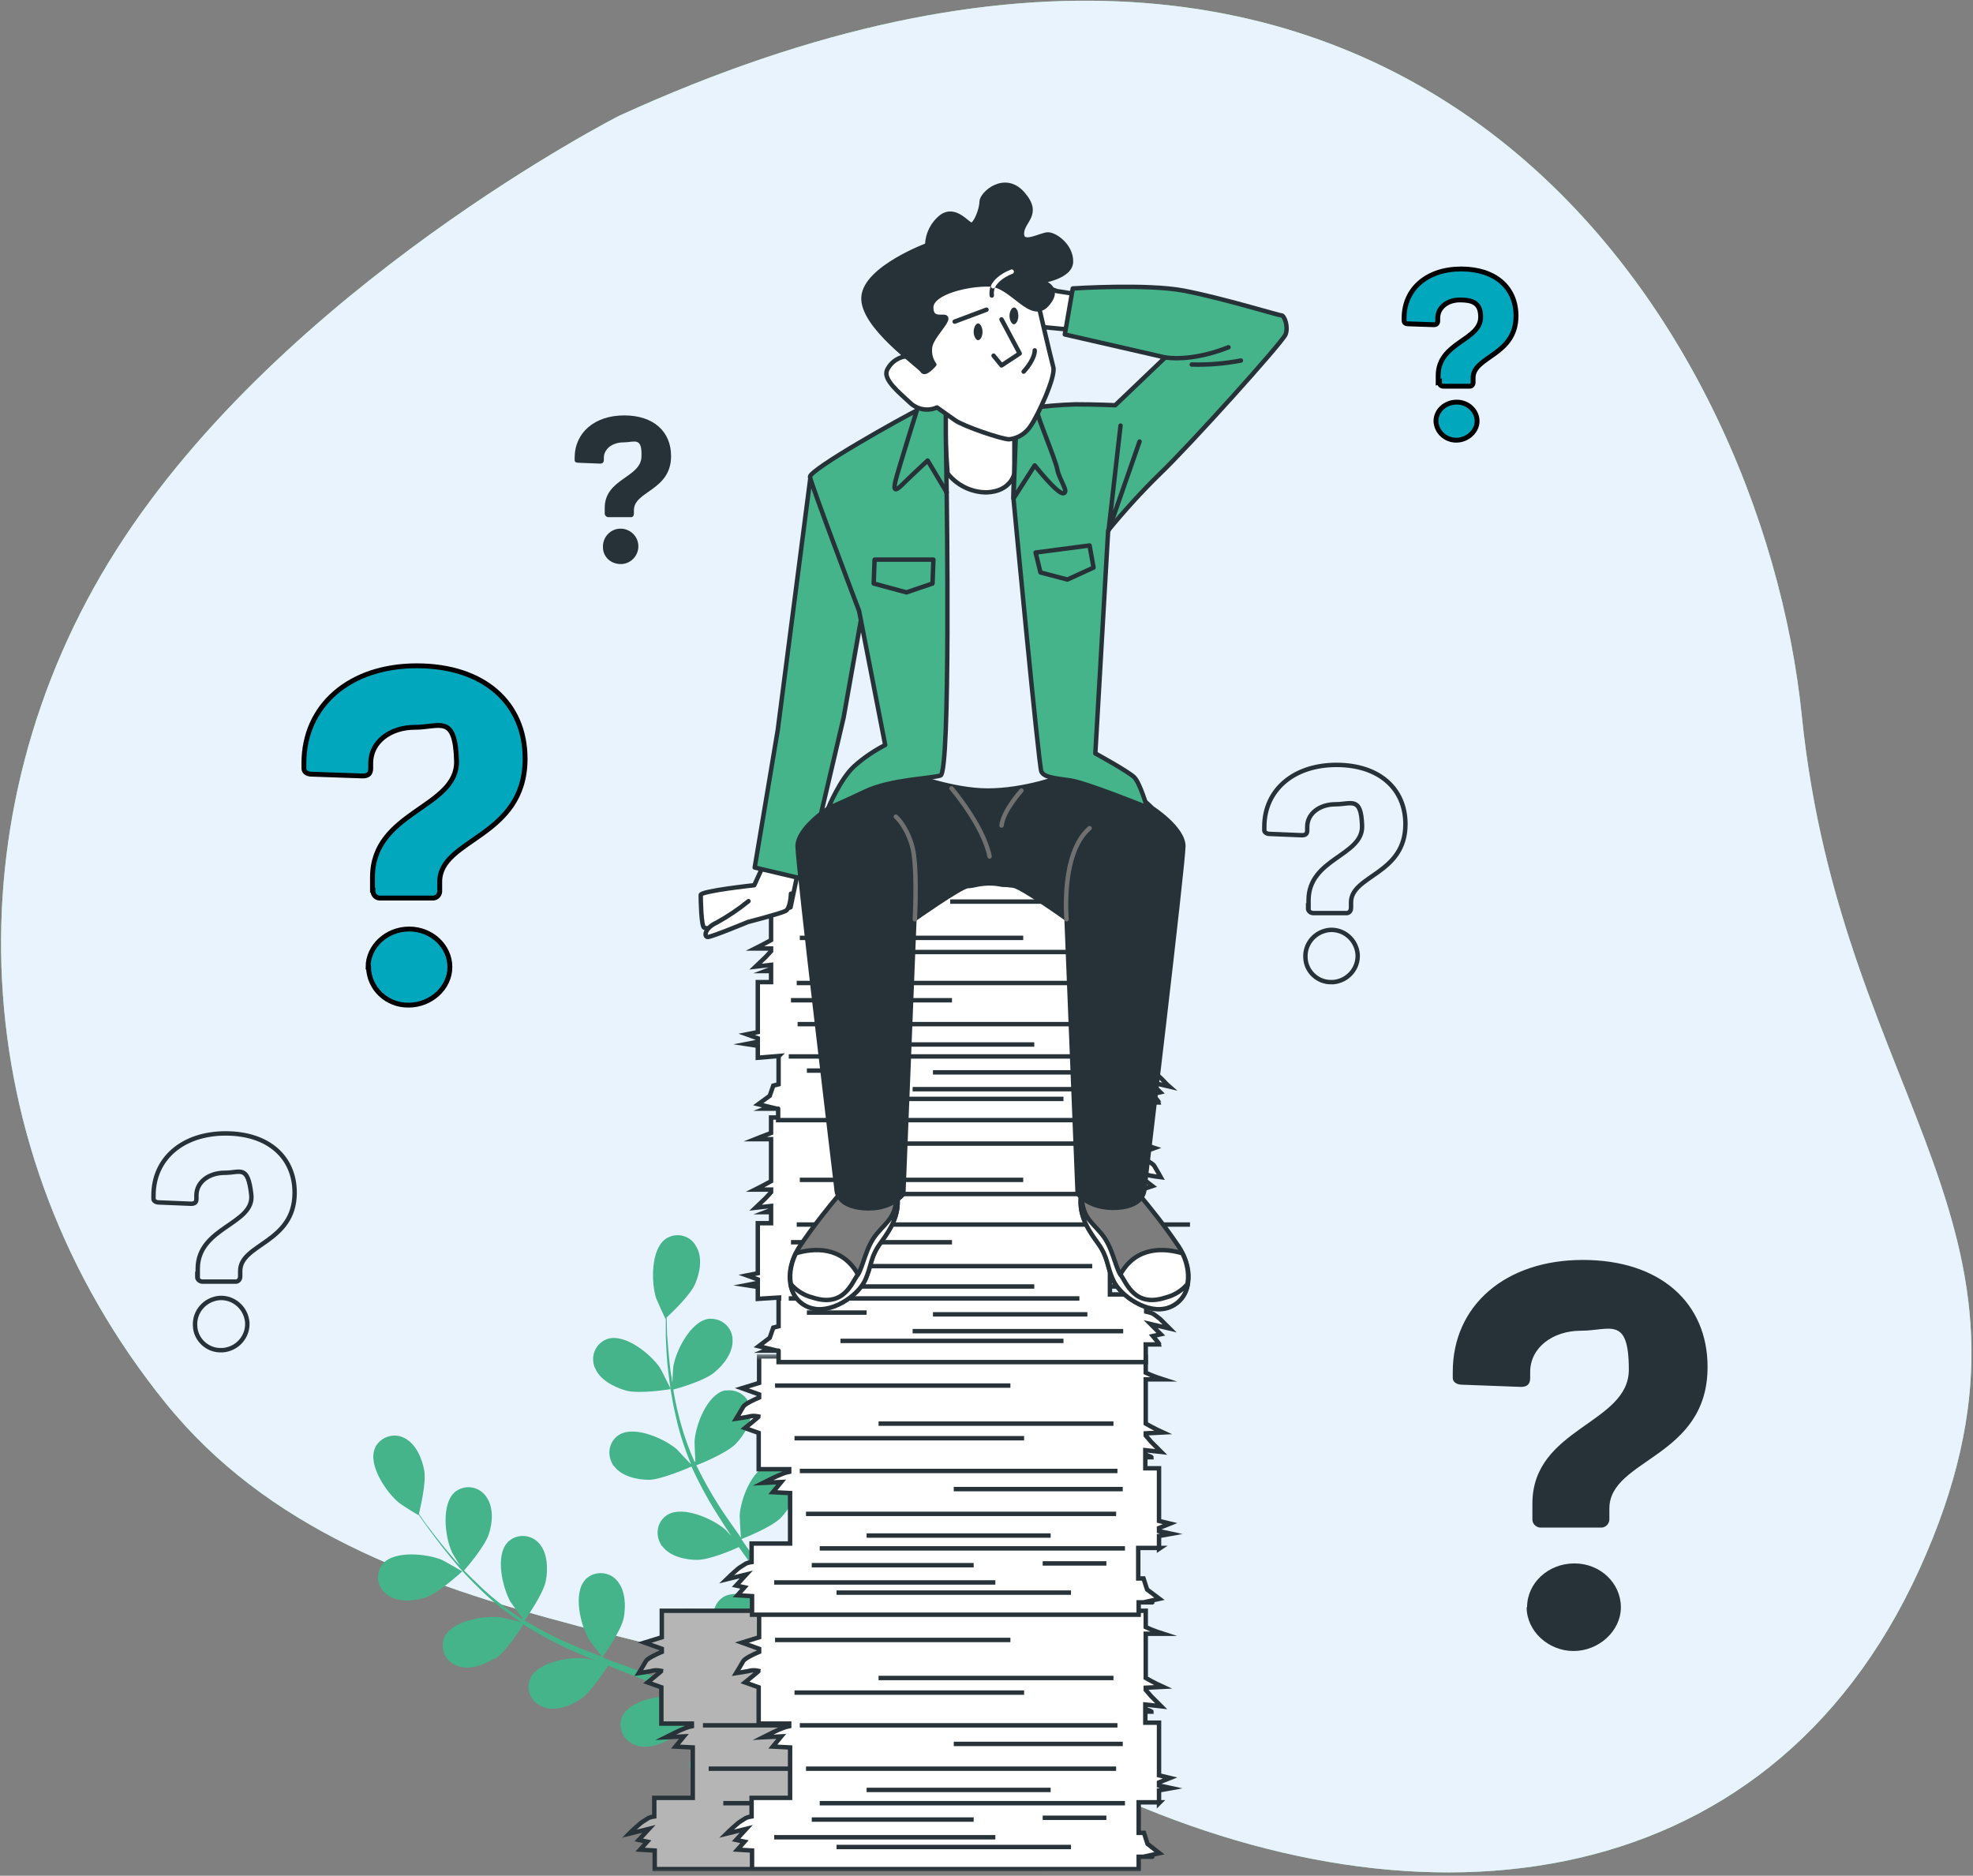 <svg width="446" height="424" viewBox="0 0 446 424" fill="none" xmlns="http://www.w3.org/2000/svg">
<rect x="0" y="0" width="446" height="424" fill="#808080" stroke="none"/>
<path d="M139.9 26.2C139.9 26.2 64.1 64.8 26.3 124.3C-11.5 183.8 -8.5 260.3 37.4 317.1C83.3 373.9 171.1 366.4 244.6 402.4C318.1 438.4 399.2 431 433.9 354.7C468.6 278.4 416.3 250 407.3 161.8C398.3 73.6 318.8 -55.6 139.9 26.2Z" fill="#92E3A9"/>
<path d="M139.9 26.2C139.9 26.2 64.1 64.8 26.3 124.3C-11.5 183.8 -8.5 260.3 37.4 317.1C83.3 373.9 171.1 366.4 244.6 402.4C318.1 438.4 399.2 431 433.9 354.7C468.6 278.4 416.3 250 407.3 161.8C398.3 73.6 318.8 -55.6 139.9 26.2Z" fill="#E9F3FD"/>
<path d="M96.2 361.1C99.2 360.1 104.5 355.2 104.5 355.2C104.5 355.2 100.2 352.7 99.9 352.6C96.5 351.2 89.2 350.4 86.5 353.5C84.8 355.6 85.2 358.7 87.3 360.3C87.4 360.3 87.5 360.5 87.7 360.6C90.1 362.3 93.6 361.9 96.2 361.1Z" fill="#45B48A"/>
<path d="M151.6 313.9C151.6 313.9 149.4 309.5 149.2 309.2C147.2 306.2 141.5 301.5 137.5 302.6C134.9 303.4 133.5 306.1 134.3 308.7C134.3 308.9 134.4 309 134.5 309.2C135.6 311.9 138.7 313.5 141.4 314.3C144.5 315.2 151.6 314 151.6 314V313.9Z" fill="#45B48A"/>
<path d="M111.9 375C114.5 373.3 118 367.7 118.3 367.2C121.5 369.2 124.9 371.1 128.4 372.7C130.4 373.6 132.5 374.5 134.6 375.4C133.6 375.1 132.7 374.9 132.6 374.9C129 374.4 121.7 375.6 119.9 379.3C118.8 381.8 119.9 384.6 122.4 385.7C122.6 385.7 122.7 385.8 122.9 385.9C125.6 386.9 128.9 385.6 131.2 384.1C133.5 382.6 136.6 377.8 137.5 376.5L139.9 377.5C143.8 379 147.6 380.5 151.3 382.1C152.6 382.7 153.9 383.3 155.2 383.9C154.3 383.7 153.6 383.5 153.4 383.5C149.8 383 142.5 384.2 140.7 387.9C139.6 390.3 140.7 393.2 143.2 394.3C143.4 394.3 143.5 394.4 143.7 394.5C146.4 395.5 149.8 394.2 152 392.7C154.2 391.2 157.1 386.9 158.1 385.4C159.4 386 160.7 386.7 161.9 387.4C162.7 387.9 163.5 388.3 164.3 388.8L166.7 390.3C168.2 391.3 169.7 392.4 171.1 393.4C172.1 394.1 173 394.8 174 395.5C172.7 394.9 170.1 393.9 169.9 393.8C166.4 392.8 159 392.9 156.7 396.3C155.3 398.6 155.9 401.5 158.2 403C158.4 403 158.5 403.2 158.7 403.3C161.2 404.7 164.7 403.9 167.2 402.8C169.9 401.6 174.2 396.7 174.7 396.1C176.3 397.3 177.8 398.4 179.1 399.5C183.2 402.7 186.5 405.6 189.1 407.9L191.1 406.1C188.4 403.8 184.8 400.9 180.5 397.6C178.9 396.4 177.2 395.2 175.5 393.9C176.4 392.1 177.2 390.2 177.9 388.2C181 388.5 186.8 386.9 187.5 386.7C188.1 388.5 188.8 390.3 189.3 392C190.9 396.8 192.1 401 193 404.3L195.2 402.3C194.3 399.2 193.1 395.4 191.6 391.2C191 389.3 190.2 387.4 189.4 385.3C190.1 384.9 195.6 381.7 197.4 379.2C199 377 200.4 373.7 199.5 370.9C198.8 368.3 196.1 366.8 193.5 367.5C193.3 367.5 193.2 367.5 193 367.7C189.2 369.3 187.7 376.5 188.1 380.2C188.1 380.4 188.6 382.7 188.9 384.2C188.6 383.4 188.3 382.6 187.9 381.7C187.2 380 186.5 378.4 185.8 376.6C185.4 375.7 185 374.9 184.6 374C184.2 373.1 183.7 372.3 183.3 371.4C182.2 369.4 181 367.4 179.8 365.4C181.3 364.8 186.4 362.7 188.4 360.7C190.4 358.7 192.2 355.7 191.8 352.9C191.5 350.2 189.1 348.3 186.4 348.6H185.9C181.9 349.6 179.3 356.5 179.1 360.2C179.1 360.4 179.2 363.1 179.3 364.5C178.5 363.3 177.8 362.1 177 361C174.7 357.6 172.2 354.3 169.8 351C169 350 168.3 349 167.6 347.9C168.1 347.7 174.3 345.3 176.5 343.1C178.4 341.1 180.3 338.1 179.9 335.3C179.6 332.6 177.2 330.7 174.5 331H174C170 332 167.4 338.9 167.2 342.6C167.2 342.9 167.4 346.7 167.5 347.6C165.9 345.3 164.3 343.1 162.8 340.8C160.8 337.7 159 334.5 157.4 331.2C157.6 331.2 164.1 328.6 166.3 326.4C168.2 324.4 170.1 321.4 169.7 318.6C169.4 315.9 167 314 164.3 314.3H163.8C159.8 315.3 157.2 322.2 157 325.9C157 326.1 157.1 329 157.2 330.4H157C155.5 327.1 154.3 323.5 153.4 319.9C152.9 317.9 152.5 316 152.2 314.1C153.4 313.8 159.2 312.1 161.4 310.3C163.6 308.5 165.7 305.8 165.6 302.9C165.6 300.2 163.4 298.1 160.7 298.1H160.2C156.1 298.7 152.8 305.3 152.2 308.9C152.2 309.1 152 311.1 152 312.6C151.9 311.7 151.7 310.9 151.6 310.1C151.2 307 151 304.2 150.8 301.7C150.8 300.3 150.7 299 150.7 297.8C151.8 296.8 156 292.8 157.1 290.3C158.2 287.8 158.9 284.3 157.4 281.8C156.2 279.4 153.2 278.5 150.9 279.8C150.7 279.8 150.6 280 150.4 280.1C147.1 282.5 147.2 289.9 148.3 293.4C148.4 293.7 150.4 298.2 150.5 298.2V301.9C150.6 304.4 150.7 307.3 151.1 310.4C151.5 313.7 152 317 152.8 320.3C153.6 324 154.8 327.5 156.2 331C155.4 330.2 153.1 327.7 153 327.6C150.2 325.2 143.5 322.2 140 324.3C137.7 325.7 137.1 328.7 138.5 331C138.5 331.2 138.7 331.3 138.8 331.4C140.5 333.7 144 334.5 146.7 334.5C149.4 334.5 155.9 331.7 156.3 331.5C157.9 335 159.7 338.4 161.7 341.6C162.9 343.5 164.1 345.4 165.3 347.2C164.6 346.4 164 345.8 163.9 345.7C161.1 343.3 154.4 340.3 150.9 342.4C148.6 343.8 148 346.8 149.4 349.1C149.4 349.3 149.6 349.4 149.7 349.5C151.4 351.8 154.9 352.6 157.6 352.6C160.3 352.6 165.6 350.4 167 349.7C167.5 350.4 168 351.1 168.5 351.8C170.9 355.2 173.2 358.6 175.5 362C176.3 363.2 177 364.4 177.7 365.6C177.1 364.9 176.6 364.4 176.5 364.3C173.7 361.9 167 358.9 163.5 361C161.3 362.4 160.6 365.4 162 367.7C162 367.8 162.2 368 162.3 368.1C164 370.4 167.5 371.2 170.2 371.2C172.9 371.2 177.7 369.2 179.3 368.5C180 369.7 180.7 371 181.4 372.3C181.8 373.2 182.3 374 182.6 374.8C182.9 375.6 183.4 376.5 183.7 377.4C184.4 379.1 185.1 380.8 185.7 382.4C186.1 383.5 186.5 384.6 186.9 385.7C186.1 384.5 184.6 382.2 184.4 382C182.2 379.6 179.5 377.8 176.4 376.8C176.2 376.5 175.9 376.3 175.6 376C173.6 374.2 170.5 374.4 168.8 376.5C168.7 376.6 168.6 376.8 168.5 376.9C166.2 380.3 169 387.2 171.3 390C171.4 390.2 173.1 391.8 174.2 392.9L171.9 391.4C170.4 390.4 168.9 389.4 167.3 388.3L164.9 386.8C164.1 386.3 163.2 385.8 162.3 385.4C160.3 384.3 158.2 383.3 156.1 382.4C157 381.1 160.1 376.5 160.7 373.8C161.3 371.1 161.1 367.6 159.2 365.4C157.5 363.4 154.4 363.1 152.4 364.8C152.3 364.9 152.1 365 152 365.2C149.2 368.2 150.9 375.4 152.7 378.6C152.8 378.8 154.4 380.9 155.3 382.1C154 381.5 152.7 381 151.4 380.4C147.6 378.9 143.7 377.4 139.8 376C138.6 375.6 137.4 375.1 136.2 374.6C136.5 374.1 140.4 368.7 141 365.7C141.5 363 141.4 359.5 139.5 357.3C137.8 355.3 134.7 355 132.7 356.7C132.6 356.8 132.4 356.9 132.3 357.1C129.5 360.1 131.2 367.3 133.1 370.5C133.2 370.7 135.5 373.8 136.1 374.5C133.5 373.5 130.9 372.5 128.4 371.4C125 369.9 121.7 368.2 118.6 366.3C118.7 366.1 122.8 360.4 123.4 357.3C123.9 354.6 123.8 351.1 121.9 348.9C120.2 346.9 117.1 346.6 115.1 348.3C115 348.4 114.8 348.5 114.7 348.7C111.9 351.7 113.6 358.9 115.4 362.1C115.5 362.3 117.2 364.6 118.1 365.7L117.9 365.9C114.8 363.9 111.8 361.6 109.1 359.1C107.6 357.7 106.2 356.3 104.9 355C105.8 354 109.6 349.5 110.5 346.8C111.4 344.1 111.6 340.6 109.9 338.3C108.4 336.1 105.4 335.5 103.2 337C103.1 337 102.9 337.2 102.8 337.3C99.7 340 100.6 347.4 102.1 350.7C102.1 350.9 103.2 352.6 104 353.9C103.4 353.3 102.8 352.6 102.3 352C100.3 349.7 98.5 347.4 97 345.4C96.1 344.3 95.4 343.2 94.7 342.2C95 340.8 96.4 335.2 95.9 332.4C95.4 329.6 94 326.4 91.5 325.1C89.2 323.8 86.2 324.7 84.9 327C84.9 327.2 84.7 327.3 84.7 327.5C83.2 331.3 87.4 337.4 90.2 339.7C90.4 339.9 94.6 342.6 94.7 342.5C95.4 343.5 96.1 344.5 96.9 345.6C98.4 347.6 100.1 349.9 102.1 352.3C104.2 354.9 106.5 357.3 109 359.7C111.7 362.3 114.6 364.6 117.8 366.7H117.9C116.8 366.4 113.5 365.6 113.2 365.6C109.6 365.1 102.3 366.3 100.5 370C99.4 372.5 100.5 375.3 103 376.4C103.2 376.4 103.3 376.5 103.5 376.6C106.2 377.6 109.6 376.3 111.8 374.8V375H111.9Z" fill="#45B48A"/>
<path d="M346.4 343.3V339.9C346.4 322.7 368.2 321.9 368.2 309.6C368.2 297.3 363.9 300.8 357.4 300.8C350.9 300.8 345.9 304.7 345.9 310.1V311.5C345.9 312.9 345.2 313.5 343.8 313.5L330.5 313C329.3 313 328.4 312.4 328.4 311.5V310.1C328.4 295.1 340.3 284.8 357.8 284.8C375.3 284.8 386 294.5 386 309C386 329.6 363.8 329.7 363.8 341V343.2C363.9 344.2 363.2 345.2 362.1 345.3H348.5C347.5 345.4 346.5 344.7 346.4 343.6V343.2V343.3ZM345.2 363.3C345.2 357.8 350 353.4 355.9 353.4C361.8 353.4 366.4 357.9 366.4 363.3C366.4 368.7 361.4 373.2 355.7 373.2C350 373.2 345.1 368.7 345.1 363.3H345.2Z" fill="#263238"/>
<path d="M84.2 201.2V198.3C84.2 183.3 103.5 182.7 103.2 172C102.9 161.3 99.4 164.4 93.8 164.4C88.2 164.4 83.8 167.7 83.8 172.5V173.7C83.8 174.9 83.2 175.4 82 175.4L70.5 175C69.4 175 68.7 174.5 68.7 173.7V172.5C68.7 159.5 79 150.5 94.2 150.5C109.4 150.5 118.7 158.9 118.7 171.5C118.7 189.4 99.4 189.5 99.4 199.3V201.2C99.5 202.1 98.9 202.9 98 203H86.1C85.2 203.1 84.4 202.5 84.3 201.5V201.2H84.2ZM83.2 218.6C83.2 213.9 87.4 210 92.5 210C97.6 210 101.7 213.9 101.7 218.6C101.7 223.3 97.4 227.2 92.4 227.2C87.5 227.3 83.4 223.5 83.3 218.6H83.2Z" fill="#00A7BD" stroke="black" stroke-width="1.1" stroke-miterlimit="10"/>
<path d="M44.7 288.7V286.8C44.7 277.3 57.6 276.8 56.8 270C56 263.2 54.4 265.1 50.8 265.1C47.2 265.1 44.4 267.2 44.4 270.2V271C44.4 271.8 44 272.1 43.2 272.1L35.9 271.8C35.2 271.8 34.7 271.4 34.7 271V270.2C34.7 261.9 41.3 256.2 51 256.2C60.7 256.2 66.6 261.6 66.6 269.6C66.6 281 54.3 281.1 54.3 287.3V288.5C54.3 289.1 54 289.6 53.4 289.7H45.8C45.2 289.7 44.7 289.3 44.6 288.8V288.6L44.7 288.7ZM44.1 299.7C43.9 296.5 46.3 293.7 49.6 293.4C52.8 293.2 55.6 295.6 55.9 298.9C56.1 302.1 53.7 304.9 50.4 305.2H50C46.9 305.3 44.2 302.8 44.1 299.7Z" stroke="#263238" stroke-miterlimit="10"/>
<path d="M295.8 205.4V203.5C295.8 194 308.1 193.5 307.9 186.7C307.7 179.9 305.5 181.8 301.9 181.8C298.3 181.8 295.5 183.9 295.5 186.9V187.7C295.5 188.5 295.1 188.8 294.3 188.8L287 188.5C286.3 188.5 285.8 188.1 285.8 187.7V186.9C285.8 178.6 292.4 172.9 302.1 172.9C311.8 172.9 317.7 178.3 317.7 186.3C317.7 197.7 305.4 197.8 305.4 204V205.2C305.4 205.8 305.1 206.3 304.5 206.4H296.9C296.3 206.4 295.8 206 295.7 205.5V205.3L295.8 205.4ZM295.1 216.5C294.9 213.3 297.3 210.5 300.6 210.2C303.8 210 306.6 212.4 306.9 215.7C307.1 218.9 304.7 221.7 301.4 222H301C297.9 222.1 295.2 219.6 295.1 216.5Z" stroke="#263238" stroke-miterlimit="10"/>
<path d="M136.7 116.1V114.8C136.7 108.2 144.8 108 145 103.3C145.2 98.6 143.4 100 140.9 100C138.4 100 136.5 101.5 136.5 103.5V104C136.5 104.5 136.2 104.8 135.7 104.8L130.7 104.6C130.2 104.6 129.9 104.4 129.9 104V103.5C129.9 97.8 134.4 93.9 141.1 93.9C147.8 93.9 151.7 97.6 151.7 103.1C151.7 110.9 143.3 111 143.3 115.3V116.1C143.3 116.5 143.1 116.9 142.7 116.9H137.5C137.1 116.9 136.8 116.6 136.7 116.2C136.7 116.133 136.7 116.133 136.7 116.2V116.1ZM136.3 123.7C136.2 121.5 137.9 119.6 140.1 119.5C142.3 119.4 144.2 121.1 144.3 123.3C144.4 125.5 142.7 127.4 140.5 127.5H140.3C138.1 127.5 136.3 125.9 136.3 123.7Z" fill="#263238"/>
<path d="M325.1 86.4V84.9C325.1 77.3 334.8 77 334.7 71.6C334.7 68.4 332.8 67.8 330 67.8C327.2 67.8 325 69.5 325 71.9V72.5C325 73.1 324.7 73.4 324.1 73.4L318.3 73.2C317.7 73.2 317.4 72.9 317.4 72.5V71.9C317.4 65.3 322.6 60.8 330.3 60.8C338 60.8 342.7 65 342.7 71.4C342.7 80.4 333 80.5 333 85.4V86.4C333 86.9 332.7 87.3 332.3 87.3H326.3C325.8 87.3 325.4 87 325.4 86.5V86.3L325.1 86.4ZM324.6 95.2C324.6 92.8 326.7 90.9 329.3 90.9C331.9 90.9 333.9 92.9 333.9 95.2C333.9 97.5 331.7 99.5 329.2 99.5C326.7 99.5 324.7 97.6 324.6 95.2Z" fill="#00A7BD" stroke="black" stroke-width="1.1" stroke-miterlimit="10"/>
<mask id="mask0_1_133" style="mask-type:luminance" maskUnits="userSpaceOnUse" x="140" y="306" width="128" height="118">
<path d="M267.5 306.3H140.4V423.1H267.5V306.3Z" fill="white"/>
</mask>
<g mask="url(#mask0_1_133)">
<path d="M240 407.6V404.7L242.8 404.2L240 403.6V402.9L242.5 401.9L240 401.3V389.4H236.9V386.9H238.3C238.3 386.8 236.9 386.3 236.9 386.3V385.3L240.5 385.7L238.2 383.4L237 382V381.5L240.9 381.3C240.9 381.3 238.7 380.3 237 379.3V369.3H240.9C240.9 369.3 238.7 368.6 237 367.8V364.1H149.6V370.1L145.7 371.3L149.6 372.7V373.4C148.4 373.9 146.3 374.9 146 375.5C145.5 376.4 144.4 378.2 144.4 378.2C144.4 378.2 147.1 377.8 147.8 377.6C148.4 377.5 149 377.6 149.5 377.7C149.5 377.8 146.4 380.3 146.4 380.3L149.5 381.4V389.6H156.4V390.2C155.9 390.3 155.5 390.4 155 390.6C153.4 391.2 151.9 392 150.5 392.7L154.6 392.5L152.7 394.8L156.6 395V406.4H147.9V410.6C147.3 410.7 146.7 410.8 146.2 411.2C145.6 411.6 145 411.9 144.5 412.4C143.3 413.4 142.2 414.5 142.2 414.5L146.7 413.4L144.4 415.9L146.3 416.3L144.7 418.1L148 418.3V422.5H235.4V419.7H238.5C238.5 419.8 237.4 419.5 237.4 419.5L240.1 418.9L237.4 416.8L236.6 414.3H235.4V407.4H240.2L240 407.6Z" fill="#B5B5B5"/>
<path d="M240 407.6V404.7L242.8 404.2L240 403.6V402.9L242.5 401.9L240 401.3V389.4H236.9V386.9H238.3C238.3 386.8 236.9 386.3 236.9 386.3V385.3L240.5 385.7L238.2 383.4L237 382V381.5L240.9 381.3C240.9 381.3 238.7 380.3 237 379.3V369.3H240.9C240.9 369.3 238.7 368.6 237 367.8V364.1H149.6V370.1L145.7 371.3L149.6 372.7V373.4C148.4 373.9 146.3 374.9 146 375.5C145.5 376.4 144.4 378.2 144.4 378.2C144.4 378.2 147.1 377.8 147.8 377.6C148.4 377.5 149 377.6 149.5 377.7C149.5 377.8 146.4 380.3 146.4 380.3L149.5 381.4V389.6H156.4V390.2C155.9 390.3 155.5 390.4 155 390.6C153.4 391.2 151.9 392 150.5 392.7L154.6 392.5L152.7 394.8L156.6 395V406.4H147.9V410.6C147.3 410.7 146.7 410.8 146.2 411.2C145.6 411.6 145 411.9 144.5 412.4C143.3 413.4 142.2 414.5 142.2 414.5L146.7 413.4L144.4 415.9L146.3 416.3L144.7 418.1L148 418.3V422.5H235.4V419.7H238.5C238.5 419.8 237.4 419.5 237.4 419.5L240.1 418.9L237.4 416.8L236.6 414.3H235.4V407.4H240.2L240 407.6Z" stroke="#273338" stroke-miterlimit="10"/>
<path d="M229.8 379.3H176.7" stroke="#273338" stroke-miterlimit="10"/>
<path d="M158.9 390H230.6" stroke="#273338" stroke-miterlimit="10"/>
<path d="M232 394.2H193.8" stroke="#273338" stroke-miterlimit="10"/>
<path d="M230.3 399.8H160.2" stroke="#273338" stroke-miterlimit="10"/>
<path d="M232.5 407.6H163.5" stroke="#273338" stroke-miterlimit="10"/>
<path d="M167.1 417.5H220.3" stroke="#273338" stroke-miterlimit="10"/>
<path d="M228.3 410.9H213.9" stroke="#273338" stroke-miterlimit="10"/>
<path d="M262 407.6V404.7L264.8 404.2L262 403.6V402.9L264.5 401.9L262 401.3V389.4H258.9V386.9H260.3C260.3 386.8 258.9 386.3 258.9 386.3V385.3L262.5 385.7L260.2 383.4L259 382V381.5L262.9 381.3C262.9 381.3 260.7 380.3 259 379.3V369.3H262.9C262.9 369.3 260.7 368.6 259 367.8V364.1H171.6V370.1L167.7 371.3L171.6 372.7V373.4C170.4 373.9 168.3 374.9 168 375.5C167.5 376.4 166.4 378.2 166.4 378.2C166.4 378.2 169.1 377.8 169.8 377.6C170.4 377.5 171 377.6 171.5 377.7C171.5 377.8 168.4 380.3 168.4 380.3L171.5 381.4V389.6H178.4V390.2C177.9 390.3 177.5 390.4 177 390.6C175.4 391.2 173.9 392 172.5 392.7L176.6 392.5L174.7 394.8L178.6 395V406.4H169.9V410.6C169.3 410.7 168.7 410.8 168.2 411.2C167.6 411.6 167 411.9 166.5 412.4C165.3 413.4 164.2 414.5 164.2 414.5L168.7 413.4L166.4 415.9L168.3 416.3L166.7 418.1L170 418.3V422.5H257.4V419.7H260.5C260.5 419.8 259.4 419.5 259.4 419.5L262.1 418.9L259.4 416.8L258.6 414.3H257.4V407.4H262.2L262 407.6Z" fill="white"/>
<path d="M262 407.6V404.7L264.8 404.2L262 403.6V402.9L264.5 401.9L262 401.3V389.4H258.9V386.9H260.3C260.3 386.8 258.9 386.3 258.9 386.3V385.3L262.5 385.7L260.2 383.4L259 382V381.5L262.9 381.3C262.9 381.3 260.7 380.3 259 379.3V369.3H262.9C262.9 369.3 260.7 368.6 259 367.8V364.1H171.6V370.1L167.7 371.3L171.6 372.7V373.4C170.4 373.9 168.3 374.9 168 375.5C167.5 376.4 166.4 378.2 166.4 378.2C166.4 378.2 169.1 377.8 169.8 377.6C170.4 377.5 171 377.6 171.5 377.7C171.5 377.8 168.4 380.3 168.4 380.3L171.5 381.4V389.6H178.4V390.2C177.9 390.3 177.5 390.4 177 390.6C175.4 391.2 173.9 392 172.5 392.7L176.6 392.5L174.7 394.8L178.6 395V406.4H169.9V410.6C169.3 410.7 168.7 410.8 168.2 411.2C167.6 411.6 167 411.9 166.5 412.4C165.3 413.4 164.2 414.5 164.2 414.5L168.7 413.4L166.4 415.9L168.3 416.3L166.7 418.1L170 418.3V422.5H257.4V419.7H260.5C260.5 419.8 259.4 419.5 259.4 419.5L262.1 418.9L259.4 416.8L258.6 414.3H257.4V407.4H262.2L262 407.6Z" stroke="#273338" stroke-miterlimit="10"/>
<path d="M175.2 370.7H228.4" stroke="#273338" stroke-miterlimit="10"/>
<path d="M251.7 379.3H198.6" stroke="#273338" stroke-miterlimit="10"/>
<path d="M180.8 390H252.6" stroke="#273338" stroke-miterlimit="10"/>
<path d="M179.6 382.6H231.5" stroke="#273338" stroke-miterlimit="10"/>
<path d="M253.8 394.2H215.6" stroke="#273338" stroke-miterlimit="10"/>
<path d="M252.3 399.8H182.2" stroke="#273338" stroke-miterlimit="10"/>
<path d="M195.9 404.6H237.5" stroke="#273338" stroke-miterlimit="10"/>
<path d="M254.3 407.6H185.3" stroke="#273338" stroke-miterlimit="10"/>
<path d="M175 415.3H225" stroke="#273338" stroke-miterlimit="10"/>
<path d="M220.1 411.3H183.5" stroke="#273338" stroke-miterlimit="10"/>
<path d="M189.1 417.5H242.1" stroke="#273338" stroke-miterlimit="10"/>
<path d="M250.1 410.9H235.7" stroke="#273338" stroke-miterlimit="10"/>
<path d="M262 350.1V347.2L264.8 346.7L262 346.1V345.4L264.5 344.4L262 343.8V331.9H258.9V329.4H260.3C260.3 329.3 258.9 328.8 258.9 328.8V327.8L262.5 328.2L260.2 325.9L259 324.5V324L262.9 323.8C262.9 323.8 260.7 322.8 259 321.8V311.8H262.9C262.9 311.8 260.7 311.1 259 310.3V306.6H171.6V312.6L167.7 313.8L171.6 315.2V315.9C170.4 316.4 168.3 317.4 168 318C167.5 318.9 166.4 320.7 166.4 320.7C166.4 320.7 169.1 320.3 169.8 320.1C170.4 320 171 320.1 171.5 320.2C171.5 320.3 168.4 322.8 168.4 322.8L171.5 323.9V332.1H178.4V332.7C177.9 332.8 177.5 332.9 177 333.1C175.4 333.7 173.9 334.5 172.5 335.2L176.6 335L174.7 337.3L178.6 337.5V348.9H169.9V353.1C169.3 353.2 168.7 353.3 168.2 353.7C167.6 354.1 167 354.4 166.5 354.9C165.7 355.6 164.9 356.3 164.2 357L168.7 355.9L166.4 358.4L168.3 358.8L166.7 360.6L170 360.8V365H257.4V362.2H260.5C260.5 362.3 259.4 362 259.4 362L262.1 361.4L259.3 359.3L258.5 356.8H257.3V349.9H262.3L262 350.1Z" fill="white"/>
<path d="M262 350.1V347.2L264.8 346.7L262 346.1V345.4L264.5 344.4L262 343.8V331.9H258.9V329.4H260.3C260.3 329.3 258.9 328.8 258.9 328.8V327.8L262.5 328.2L260.2 325.9L259 324.5V324L262.9 323.8C262.9 323.8 260.7 322.8 259 321.8V311.8H262.9C262.9 311.8 260.7 311.1 259 310.3V306.6H171.6V312.6L167.7 313.8L171.6 315.2V315.9C170.4 316.4 168.3 317.4 168 318C167.5 318.9 166.4 320.7 166.4 320.7C166.4 320.7 169.1 320.3 169.8 320.1C170.4 320 171 320.1 171.5 320.2C171.5 320.3 168.4 322.8 168.4 322.8L171.5 323.9V332.1H178.4V332.7C177.9 332.8 177.5 332.9 177 333.1C175.4 333.7 173.9 334.5 172.5 335.2L176.6 335L174.7 337.3L178.6 337.5V348.9H169.9V353.1C169.3 353.2 168.7 353.3 168.2 353.7C167.6 354.1 167 354.4 166.5 354.9C165.7 355.6 164.9 356.3 164.2 357L168.7 355.9L166.4 358.4L168.3 358.8L166.7 360.6L170 360.8V365H257.4V362.2H260.5C260.5 362.3 259.4 362 259.4 362L262.1 361.4L259.3 359.3L258.5 356.8H257.3V349.9H262.3L262 350.1Z" stroke="#273338" stroke-miterlimit="10"/>
<path d="M175.2 313.2H228.4" stroke="#273338" stroke-miterlimit="10"/>
<path d="M251.7 321.8H198.6" stroke="#273338" stroke-miterlimit="10"/>
<path d="M180.8 332.5H252.6" stroke="#273338" stroke-miterlimit="10"/>
<path d="M179.6 325.1H231.5" stroke="#273338" stroke-miterlimit="10"/>
<path d="M253.8 336.6H215.6" stroke="#273338" stroke-miterlimit="10"/>
<path d="M252.3 342.2H182.2" stroke="#273338" stroke-miterlimit="10"/>
<path d="M195.9 347.1H237.5" stroke="#273338" stroke-miterlimit="10"/>
<path d="M254.3 350H185.3" stroke="#273338" stroke-miterlimit="10"/>
<path d="M175 357.7H225" stroke="#273338" stroke-miterlimit="10"/>
<path d="M220.1 353.8H183.5" stroke="#273338" stroke-miterlimit="10"/>
<path d="M189.1 360H242.1" stroke="#273338" stroke-miterlimit="10"/>
<path d="M250.1 353.4H235.7" stroke="#273338" stroke-miterlimit="10"/>
</g>
<path d="M252.2 266.7H201.7" stroke="#273338" stroke-miterlimit="10"/>
<path d="M200.9 276.8H269" stroke="#273338" stroke-miterlimit="10"/>
<path d="M236.1 280.8H199.7" stroke="#273338" stroke-miterlimit="10"/>
<path d="M267.8 286.2H201.2" stroke="#273338" stroke-miterlimit="10"/>
<path d="M215.3 290.8H254.7" stroke="#273338" stroke-miterlimit="10"/>
<path d="M264.7 293.5H199.2" stroke="#273338" stroke-miterlimit="10"/>
<path d="M210.7 303.1H261.3" stroke="#273338" stroke-miterlimit="10"/>
<path d="M216.8 296.7H203.2" stroke="#273338" stroke-miterlimit="10"/>
<path d="M176 293.5V299.8L174.8 300.1L174 302.4L171.5 304.3L174 304.9L173 305.3H176C176 305.2 176 307.9 176 307.9H259V303.9H262.1C262.1 303.8 260.6 302 260.6 302L262.4 301.6L260.1 299.3L264.4 300.3L262.3 298.2C261.8 297.8 261.3 297.4 260.7 297C260.2 296.7 259.5 296.6 259.1 296.5V292.6H250.9V281.7H254.5C254.5 281.6 252.7 279.4 252.7 279.4L256.5 279.7C255.2 278.9 253.7 278.3 252.2 277.8C251.7 277.7 251.2 277.5 250.9 277.4V276.9H257.5V269.1L260.5 268.1L257.5 265.8C258 265.4 258.7 265.4 259.1 265.5C259.9 265.8 262.4 266.1 262.4 266.1C262.4 266.1 261.4 264.3 260.9 263.5C260.6 263 258.6 261.9 257.4 261.4V260.8L261 259.5L257.4 258.3V252.6H174.3V256.1C172.7 256.7 170.7 257.5 170.7 257.5H174.3V267C172.7 267.9 170.7 268.9 170.7 268.9H174.3V269.5L173.1 270.8L170.8 273L174.3 272.6V273.5L173 274H174.3V276.5H171.3V287.8L168.8 288.3L171.3 289.2V290L168.7 290.5L171.3 290.9V293.6L176.1 293.3V293.5H176Z" fill="white"/>
<path d="M176 293.5V299.8L174.8 300.1L174 302.4L171.5 304.3L174 304.9L173 305.3H176C176 305.2 176 307.9 176 307.9H259V303.9H262.1C262.1 303.8 260.6 302 260.6 302L262.4 301.6L260.1 299.3L264.4 300.3L262.3 298.2C261.8 297.8 261.3 297.4 260.7 297C260.2 296.7 259.5 296.6 259.1 296.5V292.6H250.9V281.7H254.5C254.5 281.6 252.7 279.4 252.7 279.4L256.5 279.7C255.2 278.9 253.7 278.3 252.2 277.8C251.7 277.7 251.2 277.5 250.9 277.4V276.9H257.5V269.1L260.5 268.1L257.5 265.8C258 265.4 258.7 265.4 259.1 265.5C259.9 265.8 262.4 266.1 262.4 266.1C262.4 266.1 261.4 264.3 260.9 263.5C260.6 263 258.6 261.9 257.4 261.4V260.8L261 259.5L257.4 258.3V252.6H174.3V256.1C172.7 256.7 170.7 257.5 170.7 257.5H174.3V267C172.7 267.9 170.7 268.9 170.7 268.9H174.3V269.5L173.1 270.8L170.8 273L174.3 272.6V273.5L173 274H174.3V276.5H171.3V287.8L168.8 288.3L171.3 289.2V290L168.7 290.5L171.3 290.9V293.6L176.1 293.3V293.5H176Z" stroke="#273338" stroke-miterlimit="10"/>
<path d="M203 258.5H253.5" stroke="#273338" stroke-miterlimit="10"/>
<path d="M231.3 266.7H180.8" stroke="#273338" stroke-miterlimit="10"/>
<path d="M180.1 276.8H248.3" stroke="#273338" stroke-miterlimit="10"/>
<path d="M200 269.9H249.4" stroke="#273338" stroke-miterlimit="10"/>
<path d="M215.2 280.8H178.8" stroke="#273338" stroke-miterlimit="10"/>
<path d="M246.9 286.2H180.3" stroke="#273338" stroke-miterlimit="10"/>
<path d="M194.4 290.8H233.8" stroke="#273338" stroke-miterlimit="10"/>
<path d="M244 293.5H178.3" stroke="#273338" stroke-miterlimit="10"/>
<path d="M206.3 300.9H253.9" stroke="#273338" stroke-miterlimit="10"/>
<path d="M245.8 297.1H210.9" stroke="#273338" stroke-miterlimit="10"/>
<path d="M190 303.1H240.4" stroke="#273338" stroke-miterlimit="10"/>
<path d="M195.9 296.7H182.4" stroke="#273338" stroke-miterlimit="10"/>
<path d="M176 238.8V245.1L174.8 245.4L174 247.7L171.4 249.6L173.9 250.2L172.9 250.6H175.9C175.9 250.5 175.9 253.2 175.9 253.2H258.9V249.2H262C262 249.1 260.5 247.3 260.5 247.3L262.3 246.9L260 244.6L264.3 245.6C263.6 245 263 244.2 262.2 243.5C261.4 242.8 261.2 242.7 260.6 242.3C260.1 242 259.4 241.9 259 241.8V237.9H250.8V227H254.4C254.4 226.9 252.6 224.7 252.6 224.7L256.4 225C255.1 224.2 253.6 223.6 252.1 223.1C251.6 223 251.1 222.8 250.8 222.7V222.2H257.4V214.4L260.4 213.4L257.4 211.1C257.9 210.7 258.6 210.7 259 210.8C259.8 211.1 262.3 211.4 262.3 211.4C262.3 211.4 261.3 209.6 260.8 208.8C260.3 208 258.5 207.4 257.3 206.9V206.3L260.9 205L257.3 203.8V198.1H174.3V201.6C172.7 202.2 170.7 203 170.7 203H174.3V212.5C172.7 213.4 170.7 214.4 170.7 214.4H174.3V215L173.1 216.3L170.8 218.5L174.3 218.1V219L173 219.5H174.3V222H171.3V233.3L168.8 233.8L171.3 234.7V235.5L168.7 236L171.3 236.4V239.1L176.1 238.7L176 238.8Z" fill="white"/>
<path d="M176 238.8V245.1L174.8 245.4L174 247.7L171.4 249.6L173.9 250.2L172.9 250.6H175.9C175.9 250.5 175.9 253.2 175.9 253.2H258.9V249.2H262C262 249.1 260.5 247.3 260.5 247.3L262.3 246.9L260 244.6L264.3 245.6C263.6 245 263 244.2 262.2 243.5C261.4 242.8 261.2 242.7 260.6 242.3C260.1 242 259.4 241.9 259 241.8V237.9H250.8V227H254.4C254.4 226.9 252.6 224.7 252.6 224.7L256.4 225C255.1 224.2 253.6 223.6 252.1 223.1C251.6 223 251.1 222.8 250.8 222.7V222.2H257.4V214.4L260.4 213.4L257.4 211.1C257.9 210.7 258.6 210.7 259 210.8C259.8 211.1 262.3 211.4 262.3 211.4C262.3 211.4 261.3 209.6 260.8 208.8C260.3 208 258.5 207.4 257.3 206.9V206.3L260.9 205L257.3 203.8V198.1H174.3V201.6C172.7 202.2 170.7 203 170.7 203H174.3V212.5C172.7 213.4 170.7 214.4 170.7 214.4H174.3V215L173.1 216.3L170.8 218.5L174.3 218.1V219L173 219.5H174.3V222H171.3V233.3L168.8 233.8L171.3 234.7V235.5L168.7 236L171.3 236.4V239.1L176.1 238.7L176 238.8Z" stroke="#273338" stroke-miterlimit="10"/>
<path d="M214.8 203.8H254.6" stroke="#273338" stroke-miterlimit="10"/>
<path d="M231.3 212H180.8" stroke="#273338" stroke-miterlimit="10"/>
<path d="M180.1 222.2H248.3" stroke="#273338" stroke-miterlimit="10"/>
<path d="M200 215.2H249.4" stroke="#273338" stroke-miterlimit="10"/>
<path d="M215.2 226.1H178.8" stroke="#273338" stroke-miterlimit="10"/>
<path d="M246.9 231.5H180.3" stroke="#273338" stroke-miterlimit="10"/>
<path d="M194.4 236.1H233.8" stroke="#273338" stroke-miterlimit="10"/>
<path d="M244 238.8H178.3" stroke="#273338" stroke-miterlimit="10"/>
<path d="M206.3 246.2H253.9" stroke="#273338" stroke-miterlimit="10"/>
<path d="M245.8 242.4H210.9" stroke="#273338" stroke-miterlimit="10"/>
<path d="M190 248.4H240.4" stroke="#273338" stroke-miterlimit="10"/>
<path d="M195.9 242H182.4" stroke="#273338" stroke-miterlimit="10"/>
<path d="M172.6 195.5L170.5 200.1C170.5 200.1 158.4 201.4 158.4 202.3C158.4 203.2 158.5 209.5 159.2 209.7C159.7 209.9 160.3 209.9 160.8 209.7L178.7 205.1L180.4 197L172.7 195.4H172.6V195.5Z" fill="white" stroke="#263238" stroke-linecap="round" stroke-linejoin="round"/>
<path d="M169.2 203.7C167 205.5 164.6 207.1 162.1 208.5C159.2 209.8 159.1 211.8 160 211.8C160.9 211.8 169.1 208.4 169.1 208.4C169.1 208.4 176.5 206.5 177.6 205.9C178.7 205.3 178.8 202 178.8 202" fill="white"/>
<path d="M169.2 203.7C167 205.5 164.6 207.1 162.1 208.5C159.2 209.8 159.1 211.8 160 211.8C160.9 211.8 169.1 208.4 169.1 208.4C169.1 208.4 176.5 206.5 177.6 205.9C178.7 205.3 178.8 202 178.8 202" stroke="#263238" stroke-linecap="round" stroke-linejoin="round"/>
<path d="M183.2 107.9L175.8 165.1L170.6 196.1L182.1 198.8L190.7 162.2L194.8 139.1L183.2 107.9Z" fill="#45B48A" stroke="#263238" stroke-linecap="round" stroke-linejoin="round"/>
<path d="M243.4 66.5L238.9 65.8L229.6 62.3L229.2 73.3L243.7 74.7L243.4 66.5Z" fill="white" stroke="#263238" stroke-linecap="round" stroke-linejoin="round"/>
<path d="M190.3 269.3C186.9 273.3 183.7 277.4 180.8 281.7C176.9 287.6 178.3 293.9 183.1 295.5C187.9 297.1 193.9 292.8 195.5 289.4C197.1 286 196.6 284.2 199.1 280.8C201.6 277.4 203.6 274 202.7 269.5C201.8 265 192.7 266.1 190.3 269.3Z" fill="#7D7D7D" stroke="#263238" stroke-linecap="round" stroke-linejoin="round"/>
<path d="M195 290.2C194.7 289.5 194.3 288.8 193.9 288C190.3 281.6 183.9 282.1 179.9 283.3C177.3 288.7 178.8 294 183.1 295.4C187.4 296.8 193 293.3 195.1 290.1H195V290.2Z" fill="white" stroke="#263238" stroke-linecap="round" stroke-linejoin="round"/>
<path d="M193.9 288.1C192.5 290.1 190.7 295.6 183.7 293.3C181.7 292.8 180 291.7 178.7 290.2C179 292.7 180.7 294.8 183.1 295.6C187.8 297.2 193.9 292.9 195.5 289.5C197.1 286.1 196.6 284.3 199.1 280.9C201.6 277.5 203.6 274.1 202.7 269.6C202.7 275 200.7 275.9 198.2 278.9C195.7 281.9 195.2 286.1 193.9 288.2V288.1Z" fill="white" stroke="#263238" stroke-linecap="round" stroke-linejoin="round"/>
<path d="M256.9 269.3C260.3 273.3 263.5 277.4 266.4 281.7C270.3 287.6 268.9 293.9 264.1 295.5C259.3 297.1 253.3 292.8 251.7 289.4C250.1 286 250.6 284.2 248.1 280.8C245.6 277.4 243.6 274 244.5 269.5C245.4 265 254.4 266.1 256.9 269.3Z" fill="#7D7D7D" stroke="#263238" stroke-linecap="round" stroke-linejoin="round"/>
<path d="M252.2 290.2C252.5 289.5 252.9 288.8 253.3 288C256.9 281.6 263.3 282.1 267.3 283.3C269.9 288.7 268.4 294 264.1 295.4C259.8 296.8 254.2 293.3 252.2 290.1V290.2Z" fill="white" stroke="#263238" stroke-linecap="round" stroke-linejoin="round"/>
<path d="M253.3 288.1C254.7 290.1 256.5 295.6 263.5 293.3C265.5 292.8 267.2 291.7 268.5 290.2C268.2 292.7 266.5 294.8 264.1 295.6C259.4 297.2 253.3 292.9 251.7 289.5C250.1 286.1 250.6 284.3 248.1 280.9C245.6 277.5 243.6 274.1 244.5 269.6C244.5 275 246.5 275.9 249 278.9C251.5 281.9 252 286.1 253.3 288.2V288.1Z" fill="white" stroke="#263238" stroke-linecap="round" stroke-linejoin="round"/>
<path d="M267.5 191.3C267.5 187.2 260.5 182.7 260.5 182.7C250 172 230.9 173.4 223.9 174.3C216.9 173.3 197.8 171.9 187.3 182.7C187.3 182.7 180.3 187.2 180.3 191.3C180.3 195.4 189.1 268.8 189.1 268.8C189.1 268.8 188.9 272.6 195.2 273.1C201.5 273.6 204.2 269.9 204.2 269.9L206.7 207.8C206.7 207.8 216.9 200.6 218.7 200.3C219.4 200.3 220.2 200.1 221.2 199.9C223 199.6 224.8 199.6 226.6 200C227.6 200 228.4 200.1 229.1 200.2C230.9 200.4 241.1 207.7 241.1 207.7L243.6 269.8C243.6 269.8 246.3 273.4 252.6 273C258.9 272.6 258.7 268.7 258.7 268.7C258.7 268.7 267.5 195.3 267.5 191.2V191.3Z" fill="#263238" stroke="#263238" stroke-linecap="round" stroke-linejoin="round"/>
<path d="M241.1 207.8C241.1 207.8 239.7 192.9 246.3 187.2" stroke="#707070" stroke-linecap="round" stroke-linejoin="round"/>
<path d="M206.8 207.8C206.8 207.8 207.5 195.4 206.1 190.9C204.7 186.4 202.5 184.6 202.5 184.6" stroke="#707070" stroke-linecap="round" stroke-linejoin="round"/>
<path d="M215.1 178.2C215.1 178.2 222.3 186.6 223.7 193.6" stroke="#707070" stroke-linecap="round" stroke-linejoin="round"/>
<path d="M230.9 178.7C230.9 178.7 226.8 183.2 226.4 186.6" stroke="#707070" stroke-linecap="round" stroke-linejoin="round"/>
<path d="M220.8 90.8C220.8 90.8 214.2 89.9 212 92.1C209.8 94.3 202 102.7 202 102.7L206.1 174.6C206.1 174.6 215.4 178.2 223.3 178.2C231.2 178.2 240.3 175.3 242.3 173.7C244.3 172.1 242.5 95 242.5 95C242.5 95 225.7 90.1 220.8 90.7V90.8Z" fill="#E9F3FD"/>
<path d="M232.7 92.3C236.1 91.8 239.6 91.5 243.1 91.4C247.6 91.4 252.1 91.6 252.1 91.6L263.4 80.8L240.7 75.6L242.5 65.2C242.5 65.2 259.2 64.1 267.6 65.7C276 67.3 289.1 71.3 289.7 71.3C290.3 71.3 291.3 73.8 290.6 75.6C289.9 77.4 268.7 100.9 262.3 107C258.1 111.1 254.2 115.4 250.5 119.9L247.6 170.3C247.6 170.3 255.1 174.4 256.4 175.7C257.7 177 259.3 182.5 259.3 182.5C259.3 182.5 245.5 176.9 241.9 176.4C238.3 175.9 236 175.7 235.4 174.4C234.8 173.1 229.1 112.7 229.1 112.7L229.3 93.5C229.3 93.5 229.3 92.3 232.6 92.3H232.7Z" fill="#45B48A" stroke="#263238" stroke-linecap="round" stroke-linejoin="round"/>
<path d="M246.3 123.3L234.1 124.9L235.2 129.4L241.3 131L247.2 128.3L246.3 123.3Z" stroke="#263238" stroke-linecap="round" stroke-linejoin="round"/>
<path d="M253.3 96.2L250.6 119.9L257.6 99.8" stroke="#263238" stroke-linecap="round" stroke-linejoin="round"/>
<path d="M263.5 80.8C263.5 80.8 269.1 81.9 277.7 78.5" stroke="#263238" stroke-linecap="round" stroke-linejoin="round"/>
<path d="M269.4 82.4C273.1 82.5 276.8 82.2 280.5 81.5" stroke="#263238" stroke-linecap="round" stroke-linejoin="round"/>
<path d="M213.1 90.5L214.2 107C216.3 109.7 219.6 111.3 223 111.3C228.6 111.1 229.3 107 229.3 107V93.4L213 90.5H213.1Z" fill="white" stroke="#263238" stroke-linecap="round" stroke-linejoin="round"/>
<path d="M229.6 99.1L229.1 112.7L233.9 105.2C233.9 105.2 239.1 111.8 240.4 111.5C241.7 111.2 239.5 108.6 239 106.1C238.5 103.6 234.7 94.8 234.2 92.3C233.7 89.8 229.4 89.4 229.2 90.5C229.1 91.5 229.1 92.5 229.2 93.4L229.5 99H229.6V99.1Z" fill="#45B48A" stroke="#263238" stroke-linecap="round" stroke-linejoin="round"/>
<path d="M214 111.3C214 111.3 214.9 174.6 212.6 175.3C210.3 176 201.3 176.2 195.6 178.9C189.9 181.6 187.2 182.7 187.2 182.7C187.2 182.7 189.9 176.1 193.1 173.2C195.2 171.3 197.6 169.7 200.1 168.4L194.2 138.1C194.2 138.1 183.3 109.4 183.1 107.8C182.9 106.2 203.7 94.5 208 92.4C212.3 90.3 213.4 92.2 213.4 92.2L213.9 111.1V111.3H214Z" fill="#45B48A" stroke="#263238" stroke-linecap="round" stroke-linejoin="round"/>
<path d="M208.3 89.4C208.3 89.4 202.9 106.6 202.4 108.8C201.9 111 202.4 111.1 204 109.5C205.6 107.9 209.7 104.1 209.7 104.1L214 111.3L213.8 98V90.3C213.8 90.3 213.6 87.1 208.4 89.4H208.3Z" fill="#45B48A" stroke="#263238" stroke-linecap="round" stroke-linejoin="round"/>
<path d="M197.7 126.5H211L210.8 131.9L204.9 133.9L197.5 131.9L197.7 126.5Z" stroke="#263238" stroke-linecap="round" stroke-linejoin="round"/>
<path d="M234.3 67C234.3 67 237.5 80.8 238.1 83C238.7 85.2 234.5 94.1 233.1 96.1C232 97.9 230.2 99.1 228.1 99.3C226.5 99.3 217.9 96.4 215.9 95C213.9 93.6 211.8 92.1 211.8 92.1C209.8 93 207.5 92.6 205.9 91.2C203.2 88.7 199.6 85.8 200.5 83.7C201.4 81.7 203.5 80.4 205.7 80.5C208.2 80.5 207.3 80.3 207.3 80.3C207.3 80.3 202.8 73.7 202.8 68.5C202.8 63.3 212.5 59.5 218.2 59.5C222.1 59.7 225.9 60.6 229.5 62.2L234.3 67Z" fill="white" stroke="#263238" stroke-linecap="round" stroke-linejoin="round"/>
<path d="M226.4 72.2L230.5 79.9L226.4 82.6L224.6 80.4" stroke="#263238" stroke-linecap="round" stroke-linejoin="round"/>
<path d="M233.9 79.2C233.9 79.2 234.1 81 231.4 84" stroke="#263238" stroke-linecap="round" stroke-linejoin="round"/>
<path d="M222.1 75C222.1 76.1 221.6 76.9 221.1 76.9C220.6 76.9 220.1 76 220.1 75C220.1 74 220.6 73.1 221.1 73.1C221.6 73.1 222.1 74 222.1 75Z" fill="#263238"/>
<path d="M229.2 69.5C229.8 69.5 230.2 70.4 230.2 71.4C230.2 72.4 229.7 73.3 229.2 73.3C228.7 73.3 228.2 72.4 228.2 71.4C228.2 70.4 228.7 69.5 229.2 69.5Z" fill="#263238"/>
<path d="M209.9 55.3C209.9 55.3 195.7 60.5 195.2 67.1C194.7 73.7 207.9 82.7 208.5 83.8C209.1 84.9 211.2 82.4 211.2 82.4C210.3 81.2 210 79.6 210.3 78.1C211 75.8 213.9 73.1 213.9 72C213.9 70.9 210.5 72.9 210.5 69.5C210.5 66.1 218.9 64.1 223.8 64.3C228.8 64.5 233.1 72.9 236.7 68.8C240.3 64.7 235.1 63.6 235.1 63.6C235.1 63.6 242.1 62.7 242.1 59.1C242.1 55.5 238.5 53 236.9 53C235.3 53 231 55.7 231 52.8C231 49.9 235.3 48.5 231.2 43.8C227.1 39.1 221.9 43.8 221.9 45.6C221.9 47.4 220.5 50.8 219.6 50.8C218.7 50.8 216 46.7 212.8 49C210.9 50.5 209.7 52.8 209.6 55.3H209.9Z" fill="#263238" stroke="#263238" stroke-linecap="round" stroke-linejoin="round"/>
<path d="M215.8 72.7L223 70" stroke="#263238" stroke-linecap="round" stroke-linejoin="round"/>
<path d="M224.2 66.8C224.1 66.1 224.2 65.4 224.5 64.7" stroke="#263238" stroke-linecap="round" stroke-linejoin="round"/>
<path d="M224.5 64.7C225 63.7 226.2 62.4 228.7 61.4" stroke="white" stroke-linecap="round" stroke-linejoin="round"/>
</svg>
